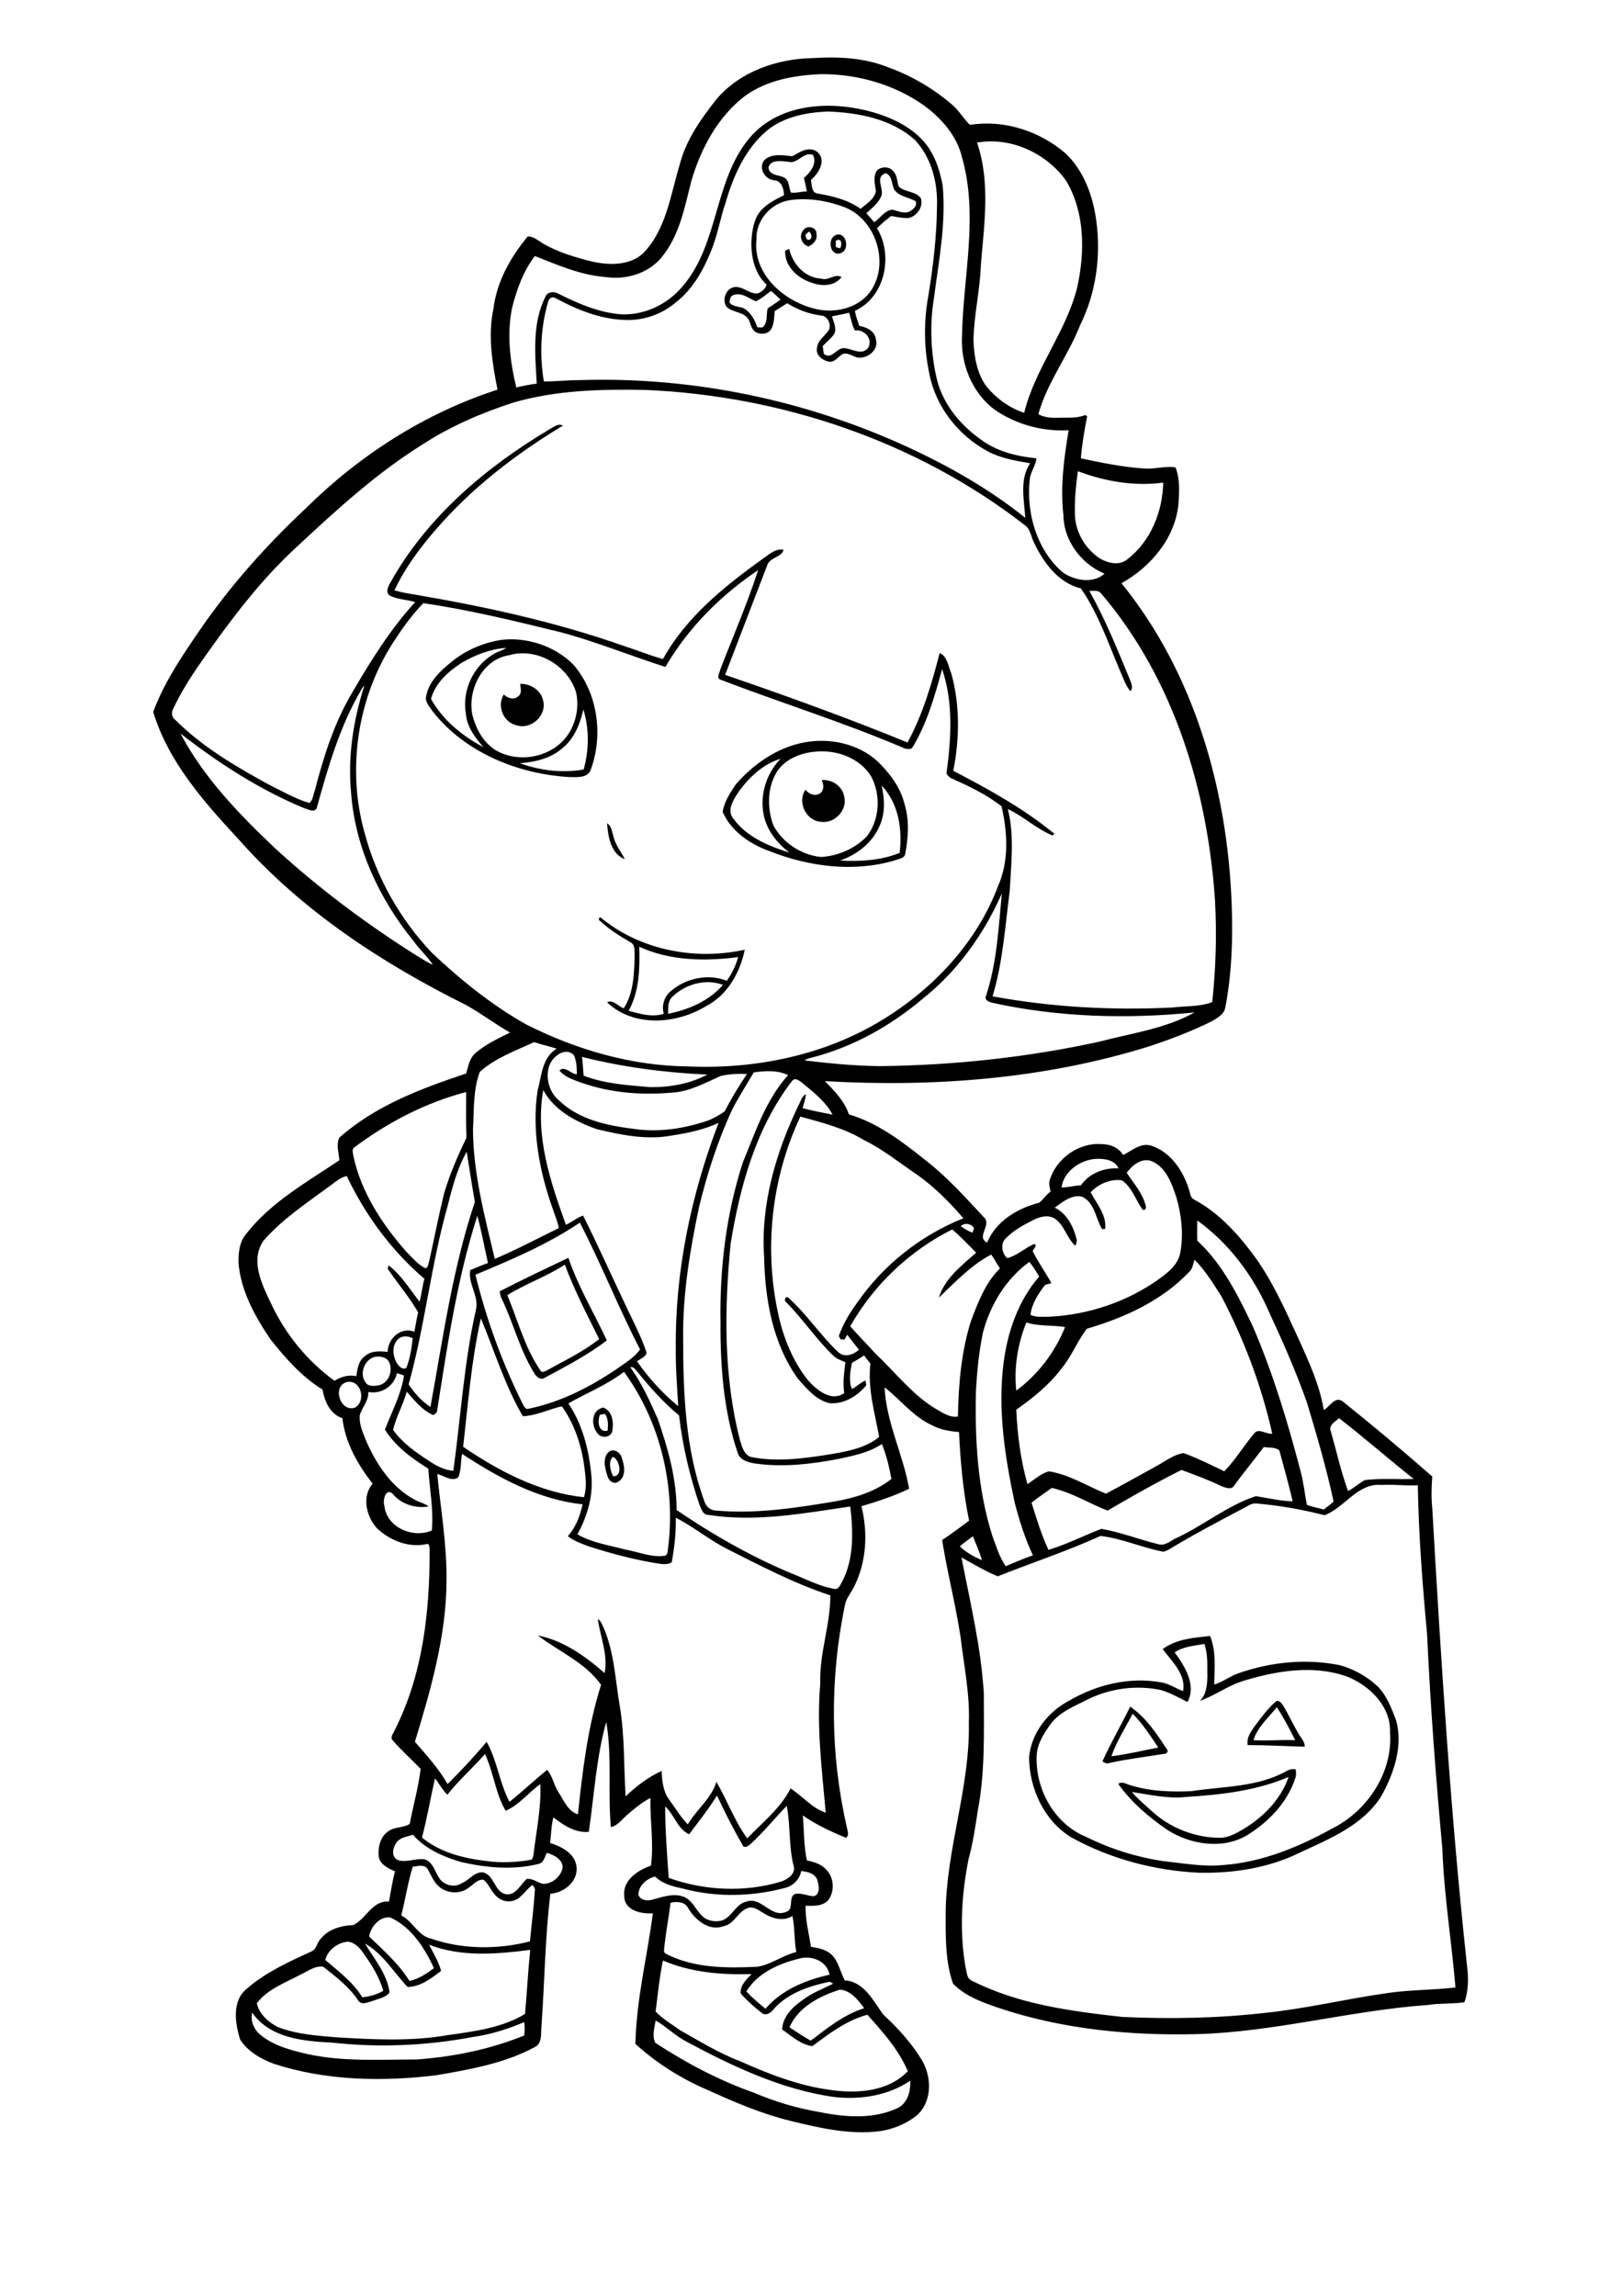 <?xml version="1.0" encoding="utf-8"?>
<!-- Generator: Adobe Illustrator 21.0.2, SVG Export Plug-In . SVG Version: 6.00 Build 0)  -->
<svg version="1.2" baseProfile="tiny" id="Layer_1" xmlns="http://www.w3.org/2000/svg" xmlns:xlink="http://www.w3.org/1999/xlink"
	 x="0px" y="0px" viewBox="0 0 595 842" overflow="scroll" xml:space="preserve">
<g>
	<path d="M435.4,659c-6.8,0.8-13.5-0.8-20.2-1.8c2.2,2.6,4.9,4.8,7.4,7.1c6.8,6.2,15.9,9.7,25,9.7c3,0,5.7-1.6,8.2-3
		c7.5-4.4,14-11,16.9-19.3C461,656.7,448.1,658.2,435.4,659 M472,649.5c1-0.6,2.1-0.8,3.3-0.6c0.1,1,0.3,2.1-0.1,3.1
		c-2.9,9-9.8,16.2-17.8,21.1c-9,5.3-20.7,3.4-29.2-2c-6.8-4.7-13.3-10.2-18-16.9c1.7-1.1,3.4,0.4,5.1,0.7c7,2.1,14.4,2.3,21.7,2
		C448.7,655.1,461.3,655.5,472,649.5 M407.7,644.1c5.8-0.7,11.5-2.1,17.2-3.2c-2.9-4.3-5.7-8.7-9.4-12.4
		C412.8,633.7,409.6,638.6,407.7,644.1 M414.6,625.9c5.8,4,9.7,9.9,13.5,15.7c0.6,0.7-0.1,1.6-0.9,1.6c-6.8,1.1-13.7,1.9-20.4,3.4
		c-0.9,0.4-1.6-0.2-2.4-0.6C407.5,639.1,411.3,632.6,414.6,625.9 M459.8,638.2c5.1,0.3,10.2-0.2,15.3,0c-2-4.1-4.2-8.2-6.7-12.1
		C465.3,629.9,461.3,633.4,459.8,638.2 M467.8,624.2c1-1.1,2.3,0.3,2.9,1.3c2.1,3.5,3.8,7.3,6,10.9c0.8,1.3,2,2.5,1.9,4.2
		c-7-0.2-13.9-0.6-20.9-0.6c-0.5-2.5,1-4.7,2.4-6.7C462.4,630.2,464.8,626.9,467.8,624.2 M430.9,606c3.7,5,8.1,12.1,4.7,18.2
		c-3.2-1.6-6.3-3.4-9.8-4.4c-9-1.9-18.6-0.6-26.9,3.5c-4.8,2.5-10.2,4.5-13.5,9c-2.4,3.3-4.8,7-5.1,11.2c-0.7,12.3,6.3,25.3,18,30.1
		c8.8,4.4,18.3,7.4,28,8.9c7.4,0.8,14.9,2.2,22.3,1.5c14.2-1,27.6-6.5,39.9-13.3c13-6.4,22.5-20.6,21.4-35.3
		c0.4-9.5-7.4-17.2-15.7-20.5c-12.2-4.4-25.6-2.2-37.6,1.4c-5.9,1.7-10.8,5.5-16.5,7.5c2.4-2.2,2.7-5.6,2.8-8.7
		c-0.1-4.1,0.3-8.3-1.1-12.2C438.1,603.6,434.1,603.8,430.9,606 M426.5,604.8c5-3.7,11.4-4.2,17.4-4.8c2.3,5.6,1.6,11.8,1.5,17.8
		c3.1-0.9,5.7-3,8.8-4.1c11.9-4.2,24.9-5.5,37.3-3c5.1,1.4,9.9,4.1,13.8,7.7c3.4,3.4,5.1,8,6.8,12.4c2.7,9.6-0.8,19.7-5.5,28.1
		c-6.7,10.5-18.7,15.4-29.5,20.4c-11.6,5.8-24.7,7.8-37.5,7.5c-16.3-0.8-32.4-5.1-46.7-13c-9.9-6.1-15.3-17.8-15.4-29.3
		c0.8-9,7-16.8,14.9-20.9c10-5.8,22-8.7,33.5-6.6c2.9,0.4,5.3,2.2,8.1,3.2C435.1,614.1,429.9,609.3,426.5,604.8 M224.9,541.4
		c3.8,0.2,2.3-6.4-0.1-7.1C223,536.1,223.9,539.3,224.9,541.4 M223.4,532.4c1.8-1.3,4.3,0.3,4.7,2.3c1,2.8,1.7,6.9-1.3,8.7
		c-1.7,1.2-3.6-0.4-4-2.2C221.9,538.5,220.9,534.6,223.4,532.4 M220.1,518.8c-1,2.3-0.7,6.7,2.8,5.9c0.2-2.1,0.3-4.4-1-6.2
		C221.4,518.7,220.5,518.8,220.1,518.8 M219.9,526.4c-3.2-2.7-3.4-9.2,1.4-10.2c3.4,1.3,3.9,5.5,3.3,8.6
		C224.2,527,221.5,527.4,219.9,526.4 M186.1,475c3.9,9.3,6.4,19.3,12.2,27.7c0.4,0.8,1.4,0.3,2.1,0c6.6-3.7,13.5-6.9,19.4-11.6
		c-4.5-9-9.1-17.9-12.6-27.3C200.5,468.2,192.8,470.8,186.1,475 M183.3,473.6c8.3-4.3,16.8-8.3,25.2-12.3
		c3.6,10.6,9.4,20.2,14.1,30.3c-7.1,5.4-15,9.5-22.8,13.7c-1.4,1-3-0.3-3.7-1.5c-5.5-8.7-7.8-18.9-12.3-28
		C183.5,475,183.4,474.3,183.3,473.6 M246.7,365.5c-1.8,1.6-1.6,4.2-1.6,6.3c7.5-1.5,15-4.7,20.1-10.6
		C258.9,358.8,251.5,360.9,246.7,365.5 M234.5,347.2c0.2,7.9,0.1,16.3-3.9,23.5c4.1,1.1,8.6,2.5,12.9,1.1c-0.9-3,0.2-6.5,2.7-8.4
		c5.5-4.7,13.6-6.4,20.4-3.7c1.9-2.6,3.3-5.6,4.2-8.7C258.7,352.6,245.7,352.4,234.5,347.2 M220.2,337.8c-0.9-0.3-0.5-1.9,0.4-1.1
		c14.4,11.8,34.5,15.6,52.6,11.6c-1.7,8.4-6.4,16.7-14.2,20.7c-10.8,6.6-26.5,7.9-36.3-1.4c2.1-1.2,4.1,1.5,6.1,2.2
		c3.6-5.5,3.8-12.4,4-18.7c-0.2-1.9,0.5-4.5-1.5-5.5C227.4,343.3,223.5,340.9,220.2,337.8 M222.7,301.9c1.7,1.1,1.8,3.3,2.4,5.1
		c0.7,3,2.8,5.4,4.1,8.1C224.1,313.2,223,306.7,222.7,301.9 M301.4,286.1c3.8-0.4,7.7,2.3,8.3,6.1c1.2,4.9-3.5,9.9-8.5,9.2
		c-5.5-0.3-8.9-7.3-5.7-11.8c1.2,1.7,3.4,2.5,5.3,1.4C302.4,289.8,302.2,287.6,301.4,286.1 M323.4,288.1c1.1,4.8,1.4,10.1-0.7,14.7
		c-2.6,6.2-8.3,10.7-14.6,12.8c7.4,0.4,15,0,21.9-2.8C331.1,304.2,329.6,294.5,323.4,288.1 M271,290.3c-1.8,2.8-4.6,6.8-2,9.9
		c4.8,6.7,12.9,10.1,20.6,12.5c-4.6-3.5-8.4-8.3-9.5-14.1c-1.4-7.3,1.1-15,6.2-20.3C279.9,280.2,274.9,285,271,290.3 M298.8,275.7
		c-5.3,0.5-11,2.8-13.9,7.5c-3.5,5.8-3.5,13.3-1.2,19.5c3.4,6.4,10.3,10.9,17.5,11.6c6.2-0.4,12.4-3,16.8-7.6
		c4.7-6.1,5.2-15.1,1.6-21.9C315.4,277.9,306.7,274.8,298.8,275.7 M294.9,272.3c9.4-1.8,20,0.4,27.1,7c4.3,4.2,8.2,9.3,9.7,15.2
		c2,6.2,1.5,12.8,0.3,19c-0.6,1.4-2.4,1.5-3.6,2c-15.1,4.5-31.5,2.4-46-3.3c-7.2-2.6-14.1-7.2-17.3-14.4c0.5-3.7,2.7-6.9,4.7-10
		C276.2,280.4,284.9,274.2,294.9,272.3 M190.8,250.8c3.9-0.1,7.8,2.4,8.5,6.4c1.2,5.4-4.6,10.5-9.8,8.8c-4.9-1.1-7.3-7.1-4.7-11.3
		c1.3,1.2,3.5,2.2,5.1,0.8C191.6,254.5,191,252.5,190.8,250.8 M214,260.2c-1.2,5.3-3.4,10.8-7.8,14.3c-4.3,3.7-10,5-15.5,5.4
		c7.4,2.7,15.6,3.7,23.4,2.3C216.1,275.1,216.2,267.3,214,260.2 M186.7,240.3c-9.8,1.6-15.3,12.8-13.4,22c1.3,5,3.9,9.8,8.3,12.7
		c8.6,5.2,21,2.8,26.7-5.5c3.1-4.5,4.2-10.4,3-15.7C208.1,243.8,196.8,237.4,186.7,240.3 M169.3,243.1c-4.9,3.2-9.6,7.4-11.2,13.2
		c4.3,7.8,11.5,13.6,19.2,17.7c-3-3.5-6.1-7.5-6.4-12.3c-1.5-8.5,2.8-17.6,10.3-21.9c1.4-0.9,3.2-1.2,4.5-2.2
		C179.9,238,174.3,240.2,169.3,243.1 M183.7,234.7c9.5-1.2,19.8,2.2,26.6,9c9,10.4,11.1,25.9,6.4,38.6c-1.1,3.1-5,2.7-7.7,2.7
		c-18.9-1.1-38.3-8.9-50.2-24c-1-1.5-2.4-3-2.6-4.8c0.6-5.6,4.9-9.8,9.1-13.2C170.4,238.7,176.9,235.8,183.7,234.7 M288,92.5
		c-0.2-0.9,1-0.9,1.5-1.2c1.3,5.6,5.8,10.6,11.8,10.9c2.6,0.9,4.9-2,7.4-0.6c-2.4,3.3-7,3.5-10.6,2.2C293,102.3,288.1,98.1,288,92.5
		 M306.6,88.3c0,0.8,0,1.5,0,2.3c0.5,0.2,1.1,0.3,1.6,0.5C309,89.6,308.7,87,306.6,88.3 M306.6,86.2c3.9-1.5,5.4,5.7,1.6,6.7
		C304.4,94,303.4,87.4,306.6,86.2 M295.5,86c0,0.9,0.3,2.3,1.5,1.9c1.2-0.7,0.6-2.3-0.2-3C296.5,85.1,295.9,85.7,295.5,86
		 M294.7,84.4c1.3-2,5.1-1.1,4.8,1.5c0.4,2.1-1.2,3.7-2.9,4.5C294,89.7,292.9,86.4,294.7,84.4 M305.2,116c0.5,2,1.8,4.2,0.9,6.3
		c-1.1,1.8-2.9,3.1-4.3,4.6c0.1,1,0.3,2,0.4,2.9c3,2.4,4.7-2.6,7.8-2.1c2.7,0.3,6.4,2.8,8.5-0.2c1.8-3.3-1.5-6.8-4.9-6.3
		c-1.1-2-1.4-4.3-2.1-6.5C309.3,115.2,307.3,115.6,305.2,116 M277.3,110.5c-2.6-1-5.2-3.4-8.2-2.3c-1.3,0.3-1.3,1.7-1.5,2.8
		c1.3,1.6,3.6,1.3,5.3,2.1c2.5,1.5,4,4.2,4.9,6.9c0.6,0.1,1.3,0.1,1.9,0.1c2.1-1.8,1.3-4.7,1.9-7c1.6-1,3.1-2.1,4.7-3.2
		c-1.1-1.1-2.2-2.2-3.5-3.2C281.1,108,279.4,109.5,277.3,110.5 M289.8,73.4c-6.9,1-12.6,7.3-12.3,14.4c-1.4,12.5,9.7,22.4,20.9,25.3
		c7.4,2.1,16.6,0.1,21.1-6.5c7-10.4,1.6-26.6-10.2-30.8C303.1,73.5,296.3,72.5,289.8,73.4 M323.4,71.6c-1,2.8-3.5,4.7-5.6,6.6
		c1,1.1,1.9,2.2,2.9,3.3c2.2-1.5,3.8-4.3,6.6-4.6c2.1,0.4,4.3,1.7,6.5,0.6c1.2-0.7,2.8-2.1,2.1-3.7c-2.6-1.5-6.1-1.7-7.9-4.3
		c-1-2.1-0.6-5-3.1-6C320.9,64.9,324.1,68.8,323.4,71.6 M289,59.3c-2.4-0.2-6.3-0.9-7.1,2.1c0.2,2.9,3.6,2.7,5.5,3.6
		c2.2,0.9,1.9,3.7,2.7,5.6c1.9,0.3,3.9-0.4,5.9-0.4c-0.3-1.6-0.7-3.3-1.1-4.9c2.3-2.1,5-5.2,3.3-8.5C294.6,55.5,292.6,60.4,289,59.3
		 M290.6,57.3c2.1-1,4.1-2.7,6.7-2.5c2.2,0,4.1,2,4.1,4.2c-0.1,2.8-1.9,5.2-3.9,7c0.3,1.8,0.1,4.7,2.5,5c5.5,0.9,11.1,2.3,15.7,5.6
		c2.1-1.9,5.1-3.5,5.6-6.5c-0.3-2.5-1.2-5.4,0.5-7.7c1.6-1.4,4.5-1.4,5.9,0.4c1.5,1.5,1.3,3.8,2,5.6c2.2,2.2,6.2,1.6,8.1,4.3
		c1,3.2-1.5,6.7-4.7,7.3c-2.1,0-4.1-0.4-6.2-0.8c-1.8,1.4-3.6,2.9-5.2,4.5c6.1,9.9,3,25.3-8.1,30.3c0.3,1.9,1,3.7,1.6,5.5
		c2.7,0.5,5.8,1.9,6.1,5c1,3.3-2.1,6.3-5.2,6.6c-2.5,0.6-4.4-2-6.9-1.3c-1.6,0.9-2.7,2.8-4.7,2.9c-2.5-0.3-5.4-2.3-4.8-5.1
		c0.2-2.9,3.1-4.4,4.4-6.7c0.9-2.1-0.6-5.2-3.1-5.2c-4.3-0.6-8.5-2.1-12.2-4.5c-1.5,0.9-3,1.9-4.6,2.9c-0.3,2.3-0.1,5-1.6,7
		c-1.3,1.6-3.7,1.6-5.4,0.7c-1.7-1.1-1.8-3.2-2.7-4.8c-1.8-2.7-5.6-2.3-7.9-4.4c-1.9-2.5-0.4-6.7,2.7-7.3c3.2-0.5,5.6,2.7,8.7,2.3
		c1.4-0.6,2.8-1.6,3.2-3.2c-4.6-4.3-5.9-10.9-5.5-16.9c0.3-3.4,0.9-7.1,3.1-9.9c2.3-2.8,5.6-4.4,8.8-6c-0.1-2.3-0.8-5.3-3.7-5.5
		c-3.4-0.3-5.8-4.6-3.5-7.4C283.1,56.2,287.1,56.9,290.6,57.3 M240.5,741c-0.4,2.6-1.4,5.8-0.1,8.2c11.3,7.4,23.4,13.8,36.2,18.3
		c7.7,3.3,15.8,5.7,24.1,7.1c9.4,1.9,19.7,2.7,28.6-1.5c3.7-1.8,4.8-6.3,4.6-10c-8.3,5.6-18.7,7.1-28.4,5.9
		c-19-2.8-36.6-11.1-53.4-20.1C247.8,746.7,244.5,743.3,240.5,741 M92.5,738.1c-0.7,3.1,0.7,6.4,3.2,8.3c4.8,3.9,11,5.5,17,6.9
		c13.2,2.9,26.8,2,40.2,2c13.5-1,26.9-3.7,39.4-8.8c0.2-1.6,0.2-3.3,0-4.9c-6.1,2.6-12.5,4.6-19.1,5.5c-17,3.2-34.4,3.9-51.6,2
		C111.3,748.6,99,747.5,92.5,738.1 M308.1,729.7c-7.4,2.3-15.3,6.4-18.5,13.8c2.6,1.7,5.1,3.4,7.8,4.9c6.1-4.6,12.2-9.6,19.6-11.9
		C314.8,733.5,312,729.9,308.1,729.7 M243.2,719c-1.3,6.2-1.9,12.5-2.7,18.7c2.6,2.8,6,4.7,9,6.9c7.2,4,14.2,8.4,21.9,11.3
		c10.5,4.7,21.3,8.9,32.7,10.5c9.8,1.5,21.6,0.9,28.9-6.8c-3.3-7.9-9.2-14.4-14.8-20.7c-7.6,2-14,6.9-20.2,11.5
		c-4.3-0.5-7.7-3.8-11.1-6.1c0.2-4.8,4.1-8.5,7.8-11c3.3-2.5,7.2-3.9,10.9-5.8c-0.3-0.2-1-0.6-1.3-0.7c-7.7,1.6-15.7,4.3-20.9,10.5
		c-0.9,1.2-2.8,2-4,0.9c-2.7-2.1-5.4-4.5-7.7-7.1c-0.3-2.9,2.1-5.2,4-7.1C264.7,724.3,253.4,723.4,243.2,719 M293.2,718.3
		c-7.4,1.8-15.2,5.2-19.4,12c2.1,2.4,4.6,4.4,7,6.4c6-7,14.7-10.5,23.5-12.5C303.4,719.2,297.7,717,293.2,718.3 M133.9,712.8
		c3.4,5.7,8.1,11.1,9,17.9c-1.3,1.9-4.1,2.3-6.1,3.1c-1.7,0.4-4.1,1.8-5.4-0.1c-3.3-5.1-8.2-8.7-12.8-12.4c-3.1-0.5-5.7,1.7-8.4,2.9
		c-5.6,3-12.1,5.3-16,10.5c0.9,4,4.2,6.9,7.7,8.7c7,2.7,14.5,3.2,21.9,3.8c13.4,0.8,27,1.5,40.3-0.8c9.7-1.4,19.9-2.6,28.5-7.8
		c0.7-7.8,1.1-15.7,1.9-23.5c-12.3,1.6-25.3,2.7-37.1-1.9c1.6,3.2,3.5,6.2,4.4,9.6c-3.6,2.8-7.7,5.9-12.3,5.9
		C144.4,723.3,140.5,716.5,133.9,712.8 M119.3,718.8c4.9,4.2,10.2,8.1,13.6,13.7c2.7-0.3,5.4-1,7.7-2.4c-1.4-4.9-4.1-9.3-7.1-13.5
		c-1.4-2.1-3.2-4.2-5.9-4.5C124,712.4,120.3,715,119.3,718.8 M135.4,710.2c5.3,5.1,10.9,10,14.8,16.3c3.4-0.7,6.3-2.7,9-4.7
		c-3.5-7.5-8.3-15.1-16.1-18.6C139.2,702.8,136,706.6,135.4,710.2 M246,697.8c-0.7,5.4-1.7,10.7-2.3,16.1c0,0.9-0.5,2.3,0.7,2.7
		c10.3,5.3,22.2,5.2,33.4,4.7c5.1-0.8,9.3-4.2,14.3-5.4c-0.8-4.4-0.5-8.9-1.4-13.2c-3.5,2.1-7.6,0.9-10.8-1.2
		c-1.5-0.8-3.1-2.2-5-1.9c-4.1,0.9-5.3,6-9.4,6.8c-5.4,2-10.4-2.2-13-6.5C251.3,697.4,248.4,697.3,246,697.8 M293.9,686.2
		c-0.5,3-3,5.5-6,6.2c-12.1,3.2-25,3.5-37.1,0.3c-3.7-0.8-7.7-1.7-10.5-4.5c-3.1,0.8-6.1,3.3-6.1,6.7c0.6,1.9,3,2.3,4.7,1.9
		c3.9-1,8.1-2.7,12.1-1.1c3.6,1.6,4.6,6,7.9,8c1.8,0.9,4,1.2,6,0.6c3.7-1.3,4.9-6,8.9-6.9c5.5-2,8.9,6.1,14.5,3.8
		c3.1-0.9,0.8-5,3.1-6.5c2.4-0.8,4.9,0.8,7.3,0.7c2.4-1,1.6-4,1.1-6C298.9,687,296.1,686.4,293.9,686.2 M151.4,684.6
		c-1.8,5.9-2.7,11.9-4.2,17.9c4.3,2.1,6.1,7.5,11,8.5c11.6,4,24.4,4,36.2,1c0.6-6.2,1.4-12.4,1.8-18.6c0.2-0.9-0.4-1.5-0.9-2.1
		c-1.9,1.4-3.2,3.4-5,4.8c-2.1,1.6-5.3,1.6-7.4,0c-2.5-1.7-3.3-4.9-5.5-6.7c-2.3-0.3-3.8,1.9-5.6,3c-3.3,2.5-8.3,2-11.2-0.9
		c-1.8-1.8-2.6-4.2-3.9-6.3C155.2,683.6,153,684.5,151.4,684.6 M145.4,675.8c-1.3,1.8-2,5.1,0.4,6.3c3.2,1.2,6.6-0.7,9.9-0.2
		c3,0.8,3.7,4.2,5.2,6.5c1.6,3,5.8,4.1,8.6,2.2c2.7-1.1,4.6-4.3,7.8-3.9c4.1,1.1,4,7.1,8.3,8c3.6,0.5,5.3-3.5,7.6-5.6
		c2.2-0.3,3.9,1.3,6,1.8c3.4,0,6.5-2.6,7.2-5.9c0-3.2-3.2-4.7-5.8-5.5c-0.8,1.5-1.1,3.7-3.1,4.1c-9.3,2.3-19.1,1.4-28.3-0.7
		c-6.5-1.9-13.2-4.8-17.7-10C149.3,673.6,146.8,673.8,145.4,675.8 M252.8,672.7c-4.4-2-5.4-7.2-8.8-10.2c0,8.7,0.7,17.5,1.3,26.2
		c13.1,4.7,27.8,5.4,41.1,1.4c2.5-0.8,5.7-2.9,4.7-5.9c-1.8-7.2-1.1-14.7-2.5-21.9c-4.6,4.7-8.6,9.8-13.5,14.2
		c-0.9,0.7-2.3,1.5-2.8,0c-3.4-5.9-6.4-11.9-9.3-18C260,663.4,256.3,668,252.8,672.7 M164.1,658.2c-1.8-1.8-3-4-4.5-6
		c-1.7,7.2-2.9,14.5-4.8,21.7c6.6,5.5,15.2,7.6,23.5,8.6c5.4,0.8,10.9,0.5,16.3-0.4c0.9-0.1,0.9-1.2,1.1-1.9
		c1-8.6,2.9-17.2,2.5-25.9c-4.3,3.1-7.7,7.6-12.7,9.8c-3.8-6.4-4.4-14.1-7.6-20.8C173.4,648.4,168.3,652.9,164.1,658.2 M352.1,567.1
		c2.3,2.3,5.2,3.8,8.1,5.1c-0.8-3-2.2-5.9-3.3-8.8C355.3,564.6,353.6,565.8,352.1,567.1 M485.9,555.7c-8.2-2.1-16.6-3.6-25-4.3
		c-1.6-0.2-3,0.8-4.3,1.5c-9.3,4.9-18.6,9.8-27.7,15.3c-0.8,0.4-1.7,1-2.6,0.8c-7.6-1.5-14.8-4.8-22.6-5.7
		c-12.3,5.6-25.1,9.8-37.7,14.8c-4.6-1.9-8.9-4.5-13.3-6.9c3.2,16.5,7.2,33,8.2,49.9c0,14.3,0.5,28.7-2.2,42.8
		c-0.9,6-1.8,12.1-3.4,17.9c-2.6,13-3.4,26.6-1.1,39.7c0.5,1.7,0.3,4.1,2.3,4.9c17.1,8.7,36.4,11.2,55.2,13.3
		c17.5,0.8,35,0.5,52.4-1.5c14.7-1.5,29.2-5,43.8-7.1c8.6-1.4,17.4-1.2,26-2.2c-1.4-17-4.2-33.8-4.8-50.9
		c-2.4-26.2-4.4-52.4-5.6-78.7c-1.7-18.2-3.1-36.4-3.4-54.6c-4.4,0.3-8.8-0.4-13.2-0.1C498.1,543.7,493.3,552.9,485.9,555.7
		 M169.5,533.2c-0.6,2.9-0.2,5.9-1.4,8.6c-2.4,1.8-5.2-0.7-7.7-1.2c1.3,13.2,3.6,26.3,3.4,39.6c-0.2,20.1-5.8,39.6-11.6,58.6
		c4.3,4.9,8.7,9.8,12,15.5c5-5,9.8-10.1,14.3-15.5c3.9,6.8,4.7,15.1,8.4,22c4.7-3.7,9.1-7.9,13.8-11.7c2.1,2.4,2.5,5.8,4.3,8.4
		c1.9,2.9,3.3,6.7,7,7.9c1.7-16,3.6-32.1,8.5-47.5c-5.8-8.2-15.5-12.2-23.2-18.1c9.3,1.8,17.4,7.6,24.5,13.8
		c1.3-6.7-1.6-13.3-2.5-19.8c1.2,0.6,1.5,2,2.1,3.1c4,9.2,4.3,19.4,6,29.1c1.8,10.9,1.4,21.9,2.1,32.8c3.9-3.7,8.3-7.1,13.2-9.3
		c0.2,3.6,0.5,7.4,2.7,10.4c2.3,3.1,4.2,6.4,6.9,9.2c3.2-5.5,8.6-9.4,10.5-15.6c4,6.8,6.6,14.3,11.3,20.7c5.6-5.8,12.2-11,15.9-18.3
		c4.4,2.8,7.8,7.2,12.9,8.9c-1.4-15.8-3.4-31.6-2-47.4c-0.4-10.9,3.7-21.4,3.7-32.3c-13.4-4.4-25.9-11-38.4-17.3
		c-6.3-3.3-11.9-7.9-18.3-11.2c0.1,5.5-0.5,11-1.5,16.4c-2.1,1.2-4.7,0.4-6.9,0.1c-8-1.4-15.8-3.5-23.6-6c-2.6-1-5.3-1.9-7.6-3.7
		c2.9-3.3,4.5-7.4,5.4-11.7C197.6,550,182.9,542,169.5,533.2 M463.6,530.7c-3.6,4.8-7.4,9.3-10.9,14.2c-1,1.6-3.1,0.7-4.5,0.2
		c-4.8-2.3-9.8-4.2-14.8-6c-9.2,4.6-18.2,9.7-27.1,14.9c-6.3-2.4-12-6-18.5-7.8c-0.8-0.2-1.9-0.8-2.6-0.1c-2.2,1.7-4.6,3.2-6.8,5
		c1.8,5.8,3.6,11.7,6.2,17.3c6.7-2,12.9-5.2,19.4-7.7c7.1,1.2,13.8,3.9,20.8,5.6c2.7,0.9,4.8-1.5,7.1-2.4
		c9.8-4.6,18.4-11.8,28.8-15.2c4.5,0.7,8.9,1.8,13.5,1.9c-1.5-6.3-3.2-12.5-4.9-18.7C467.5,530.6,465.4,531,463.6,530.7 M488.2,525
		c2.1,7.3,3.7,14.7,6.3,21.8c2.2-1.1,4-2.8,6.2-4c5.9-0.7,11.9-0.2,17.9-0.4c-9.2-7.3-18.1-15.1-27.4-22.3
		C489.8,521.4,487.2,522.7,488.2,525 M127.5,506.8c-5.9,1.2-2.8,11.4,2.8,9.4C134.3,513.8,132.6,506.2,127.5,506.8 M145.6,503.6
		c-1,4.8-5.7,7.8-10.5,6.9c0.2,3.2-2.2,5.5-3.1,8.4c-0.4,3.6,1.3,6.9,2.6,10.2c3.8,8.4,9.3,16.6,17.7,21c1.6,0.9,3.5,1.2,4.9,2.4
		c-4.9,0.8-10.1-0.9-13.2-4.7c-2.5-2.3-3.7,2.5-3,4.4c0.8,8,10.5,12.1,17.4,9.1c0.7-7.6-0.8-15.2-1.3-22.7
		c-6-3.7-12.1-8.2-15.9-14.3c2.5-6.5,5.9-12.8,7-19.8C147.4,504.1,146.5,503.9,145.6,503.6 M208.5,514.7c5.4,8,7.7,17.7,8.5,27.2
		c0.5,7.3-1.7,14.5-5.2,20.8c5.3,3.1,11.7,4,17.6,5.6c4.7,0.8,9.3,2.9,14.2,2.3c1.2,0,1.3-1.4,1.4-2.3c3-22.7-2.6-46.7-16.1-65.2
		C222.7,507.9,215.3,510.8,208.5,514.7 M231.2,501.4c4.2,5.9,7.2,12.4,10.1,19c3.7,10.7,6.9,21.9,6.9,33.4
		c14,9.5,28.8,17.9,44.5,24.2c4.3,1.8,8.6,3.9,13.3,4.7c1.7,0.4,2.2-1.5,2.9-2.6c4.4-8.4,4.1-18.4,3-27.6
		c-17.1,2.5-34.6,5.8-51.9,3.1c-2.1,0.1-2.7-2.1-3.4-3.7c-3.6-10.6-6.2-21.6-7.5-32.8c-5.7-4.7-10.6-10.2-15.2-15.9
		C233.1,502.4,232.5,501.1,231.2,501.4 M137.6,497.6c-3.9,0.9-5.9,6.2-3.5,9.4c1.1,1.7,3.4,1.3,5.1,1c3.6-1,5.2-5.8,3.3-8.9
		C141.4,497.7,139.4,497.3,137.6,497.6 M146.2,491c-2.7,2.3-2.2,6.7-0.3,9.4c0.7,1,2.1,2.1,3.2,1.2c1.3-3.4,1.9-7.1,2.3-10.8
		C149.8,490,147.7,489.7,146.2,491 M372.8,510c8-5.9,14.2-14.1,17.9-23.3c-4.7-0.8-9.6-0.2-14.2-1.7
		C373.3,492.9,371.9,501.6,372.8,510 M176.4,483.5c-3.5,15.5-4.7,31.4-6.5,47.1c13.2,9,28.1,16.8,44.3,18.5
		c1.2-3.7,0.6-7.7,0.1-11.5c-1-7.5-3.5-15-7.8-21.3c-0.3-0.8-1.2-0.3-1.8-0.2c-4.3,1.2-8.4,3.1-12.9,3.3
		C185.2,508.1,181.4,495.5,176.4,483.5 M360.6,488.6c-1.5,7.1-2.2,14.4-2.6,21.6c-0.4,17.8,0.6,35.9,6,53c1.4,3.8,2.6,7.8,4.9,11.2
		c3.3-1.4,6.6-2.8,10-4c-2.9-6.2-5-12.8-6.7-19.4c-3.6-16.9-6.3-34.3-4-51.6c1.5-11.2,5.4-22.5,13-31.2c-1.1-1.9-2.2-3.7-3.6-5.4
		C369,469,363.3,478.5,360.6,488.6 M436.1,466.6c-10,10.5-23.7,16.7-37.4,20.7c-3.5,4.5-5.6,10.2-9.4,14.7c-4.5,6-10.4,10.7-16.5,15
		c0.4,9.2,1.6,18.4,4.1,27.3c2.6-1.7,4.9-3.9,7.9-4.7c7.5,1.2,14,5.4,20.9,8.2c6.4-3.4,12.7-6.9,19-10.4c3.1-1.7,6-4,9.5-4.5
		c5.1,1.9,10,4.3,14.9,6.7c4.1-4.2,7.1-9.3,10.9-13.8c1.6-2.3,4.5,0.3,6.7,0c-3.9-17.5-10.3-34.4-18.6-50.3c-3-4.7-5.9-9.5-9.9-13.5
		C437.6,463.6,437.5,465.5,436.1,466.6 M311.9,486.4c3,3.5,6.3,6.7,9.3,10.1c7.3,6.8,13.4,15,22.1,20.2c2.5,1.4,5.1,3.3,8.1,2.8
		c0.2-11.7,1.2-23.5,4.7-34.8c2.6-6.9,5.3-14.2,10.7-19.5c-1.1-1.7-2-3.5-3.2-5.1c-7.4,3.9-13.2,10.1-19.2,15.8
		c2.2-7.1,8.4-11.8,13.7-16.5c-2.9-2.9-5.7-5.9-8.8-8.5C333.7,458.7,320.5,471.2,311.9,486.4 M352.4,449.7c1.3,0.9,2.8,1.8,4.3,2.4
		c0.2-0.4,0.5-1.3,0.6-1.7C356.2,448.7,353.9,448.3,352.4,449.7 M174.4,467.5c4,16.2,9.7,32,17.1,46.9c0.6,1,1.1,2.8,2.6,2.2
		c11.6-2.4,22.3-7.9,32.1-14.5c3-2.2,6.4-4.1,8.6-7.2c-7.9-15.2-14.2-31.3-22.1-46.5C200.8,456.4,187.6,462,174.4,467.5 M439.2,455
		c9.3,8.6,15,20.2,20.4,31.5c7.4,17.2,12.8,35.1,17.5,53.1c1.1,4,1.5,8.2,2.3,12.3c2,0.8,4.2,1.1,6.2,1.7c1.2-0.9,2.5-1.9,3.6-2.9
		c-2.6-12.2-6.1-24.1-9.7-36.1c-4-11.4-8.9-22.5-14-33.5c-5.7-13.1-14.6-25.1-26.3-33.5C439.2,450.1,439.1,452.6,439.2,455
		 M175.1,445.9c-7.5,23.3-11,47.7-14.8,71.8c-0.2,0.6-0.9,0.9-1.3,1.3c-4.1-1.7-6.9-5.4-9.8-8.6c-1.3,4.8-3.9,9.2-5,14
		c3.4,4.8,8.3,8.2,13.2,11.4c2.7,1.8,5.7,3.4,8.9,3.6c2.7-19.6,3.9-39.4,8.2-58.7c1.5-5.1-2.9-9.7-2-14.9c2.2-0.9,4.3-1.8,6.5-2.6
		C177.7,457.5,176.7,451.7,175.1,445.9 M121.2,434.8c-8.5,6.3-17.6,12.2-24.6,20.3c-4.9,7.2-0.5,16,2.8,22.9
		c5.2,11.2,13.3,21.1,23.3,28.4c2.4-1.5,5.2-2.3,8-1.7c0.4-2.6,0.8-5.6,3.1-7.3c2.3-2.1,5.5-1.9,8.4-1.6c0.1-4.9,4.8-9.3,9.8-7.4
		c0.5-2.4,0.8-4.8,1.4-7.1c-3.1-5.4-7.2-10.2-10.7-15.3c-0.6-0.6-0.5-1.3-0.1-1.9c4.7,3.6,7.7,8.7,11.3,13.3c0.8-2.8,1-5.7,1.8-8.4
		c-12.1-10.3-21.7-23.4-28.5-37.7C124.9,431.8,123.1,433.4,121.2,434.8 M413.3,430.1c2.5,3.8,5.7,7.3,6.9,11.8
		c0.4,0.8,0.1,2.3-1.1,1.7c-2.5-3.5-3.8-8.1-7.5-10.7c-4.1-0.7-8.9,1.4-11.5,4.4c2.2,4.2,5.9,8.3,5.3,13.4c-0.3,0-0.9,0-1.1,0.1
		c-2.4-3.9-2.7-9.7-7.3-11.9c-3.7-1-7.2,1.9-10.1,4c4.4,2.1,6.8,6.8,8,11.4c0.3,0.9-0.2,1.8-0.4,2.6c-3.2-2.8-4-7.6-7.6-10
		c-2.6-1.6-5.7-0.6-8.2,0.7c-3.5,1.8-7,3.7-9.8,6.6c-2,1.9-1.4,5.6,0.6,7.2c3.6-0.9,6.3-3.6,9.7-5.1c1.7,0-0.1,1.8-0.4,2.5
		c2,4.1,4.7,7.8,6.9,11.8c-0.8,0.2-1.5,0.4-2.3,0.6c-2.5,3.2-4.9,6.9-5.4,11c2.1,1,4.6,0.7,6.9,0.7c14.3-0.7,28.4-5.4,40.1-13.7
		c3.5-2.5,7.3-5.5,8-10c1.2-6.7,0.4-13.7-1.5-20.2c-1.7-5-3.7-10.8-8.9-13.1C418.9,424.4,415.4,427.3,413.3,430.1 M389.4,435.5
		c2.4,0,4.7-0.7,7.1-0.8c3.1-4.4,8.5-6.5,13.8-6.2c-1.3-3.1-5.1-3.6-8-3.5C396.5,425.2,390.2,429.5,389.4,435.5 M164.2,442.3
		c-6.1,21.5-8.3,43.9-14.3,65.4c2.1,3.2,4.8,6.2,8,8.3c4.6-25.2,8.1-50.8,16.3-75.2c-1.1-6.1-2-12.3-3-18.4
		C167.7,428.6,165.9,435.5,164.2,442.3 M293.6,409.5c-10.7,22.7-13.5,48.9-7.9,73.4c1.9,8.3,5.3,16.5,10.6,23.2
		c3.2,3.6,8.6,8.2,13.4,4.8c-0.6-3.8,0-7.6,0.4-11.3c-1.5-0.7-3.2-1.2-4.4-2.4c-6.3-6-11.1-13.4-17.2-19.5c-0.9-0.5-0.7-2.1,0.4-2
		c6.9,6,11.9,13.9,18.6,20.2c2.3,2.1,5.5,1,7.6-0.9c-1.4-1.8-2.9-3.6-4.3-5.5c-0.4,0.6-0.7,1.2-1,1.8c-0.3,0-1-0.1-1.4-0.1
		c-0.2-0.3-0.5-0.9-0.7-1.2c1.5-4.3,3.8-8.2,6.5-11.9c9.6-14,23.4-25,39.2-31.3c-5.1-5.9-10.6-11.5-17-16
		c-6.4-4.3-12.5-9.3-19.5-12.7C309.8,413.8,301.6,411.7,293.6,409.5 M130.1,420.7c-1.3,0.8-0.5,2.4-0.4,3.6
		c2.9,13.1,10.5,24.7,19.3,34.7c2.2,2.2,4.2,4.7,7,6.1c1.2-0.1,1.1-1.9,1.5-2.8c1.8-8.2,3.4-16.4,5.4-24.6c2.1-7.1,5-13.8,8.2-20.4
		c-0.2-5.6-0.1-11.2-0.1-16.8C156.1,404.4,142.3,411.6,130.1,420.7 M207.6,449.2c2.2-1,4-2.6,6.3-3.4c5.7,11.4,10.9,23.1,16.4,34.6
		c2.5,5.2,5.1,10.3,6.9,15.7c-0.4,1.7-2.4,2.2-3.5,3.2c4.3,6.1,9.3,11.7,15.1,16.4c-0.4-7-1-14.1-0.9-21.1
		c-0.3-28.3,5.6-56.4,15.7-82.8c-5.3,2.5-11.1,3.7-16.9,4.6c-9.3,1.8-18.7-0.1-27.8-2.3c-7.7-2.7-15.6-6.9-19.6-14.3
		C196.2,416.5,201.9,433.4,207.6,449.2 M290.5,396.5c-13.2,17.2-19.1,38.7-22.5,59.7c-2.3,23.9-2.6,48.4,3.4,71.8
		c0.7,2.3,1.4,5.3,3.9,6.3c9.2,1.9,18.6,0.7,27.7-0.7c6.7-1.1,14.1-2.2,19.5-6.6c-1.6-8.9-4.3-17.8-3.2-26.9c-0.8-1-1.6-2-2.3-3
		c-1.5,0.9-2.9,1.9-4.5,2.7c-0.6,3.1-1.2,6.8,0,9.6c1.8-0.8,3.1-2.4,5-3.1c0.1,0.6,0.2,1.1,0.3,1.7c-3.2,4-8.3,7.1-13.6,6.6
		c-4.9-1.2-8.4-5.4-11.6-9.1c-9.2-12.9-12-29.1-12.3-44.6c-1.3-19.2,4.3-38.1,12.5-55.3c0.9-1.5,1.2-3.5,2.8-4.3
		c-0.1,1.8-0.7,3.4-1.2,5.1c3.6,1,7.3,1.6,11,2.4c-2.3-4.5-6.5-7.8-10.3-11C294,397.1,291.9,394.6,290.5,396.5 M276.5,393.3
		c-2.6,4.5-5.4,8.8-7.8,13.4c-5.4,11.6-9.3,23.7-12.3,36.1c-3.3,15.8-6,31.9-5.8,48.1c0,20.1,0.8,40.7,7.8,59.7
		c0.6,2,2.3,3.4,4.4,3.4c14.6,1.3,29.3-1,43.7-3.4c7.3-1.3,14.7-3.6,20.5-8.2c-0.8-4.3-1.8-8.7-3.5-12.8c-4.8,3.2-10.6,4.3-16.1,5.5
		c-10.1,1.9-20.4,3.1-30.6,1.6c-2.4-0.4-5.4-1.2-6.2-3.9c-5.2-15.4-6.4-31.9-6.3-48.1c-0.3-19.7,2.1-39.6,8.2-58.4
		c4.6-11.1,8.4-22.9,16.6-32C285.2,392.4,280.6,392.7,276.5,393.3 M213.5,387.6c0.3,2.3,0.4,4.6,0.6,6.9c7.8,3,16.2,3.5,24.4,4.2
		c7.2,0.1,14.5-1.2,21-4.6C244,393.4,228.5,391.4,213.5,387.6 M201.7,390.3c-1.9,4.6-0.3,10.4,3.6,13.5c7.3,6.9,17.5,9,27.1,10.2
		c9.3,1.4,18.7-0.1,27.5-3.1c2.1-0.9,4.1-2,5.9-3.3c2.5-4.7,5.2-9.3,8.2-13.7c-3.2-0.2-6.5,0-9.6,0.7c-5.7,2.5-11.3,5.7-17.7,6.1
		c-12.1,1.1-24.4,0-35.8-4.5c-2.1-0.8-4.2-1.8-5.7-3.6c2-1.9,4.2,1.3,6.4,1.4c0-2.4-0.1-4.9-1.1-7.1
		C207.4,384,203.2,387.1,201.7,390.3 M195.9,382.2c-6.9,3.2-14.2,5.8-19.9,10.9c-2.5,6.8-2.1,14.1-2.5,21.2
		c0.1,16.1,4.3,31.8,8,47.4c8-3.4,15.7-7.5,23.5-11.3c-0.4-2.3-1.4-4.5-2.1-6.7c-5-13.9-7.9-29-5.7-43.7c1.5-5.4,1.6-12.1,7-15.4
		C201.4,383.7,198.6,383.1,195.9,382.2 M338.7,366.1c-11.9,10.1-25.8,17.9-41,21.8c-0.9,0.2-1.8,0.5-2.6,1c9.2,1.1,18.4,2,27.6,2.1
		c27.1-0.3,54.2-3.2,80.7-9c11.7-3.1,24.1-4.7,34.8-10.7c-24.8,2.5-50.1,1.8-74.5-3.6c-0.9-0.3-2.5-0.9-2.1-2.2
		c4.1-12.2,4.7-25.2,5.9-37.8C361,342.4,351.4,356,338.7,366.1 M132.4,253.2c-7.8,13.3-12.1,28.3-16.2,43.1
		c-0.8,1.9-3.2,0.5-4.6,0.1c-16.4-6.8-31.4-16.5-45.4-27.4c8.5,16.1,21.4,29.5,34.5,41.9c16.2,14.9,33.9,28.1,52.5,39.8
		c1.9,1.1,3.6,2.3,5.6,3.1c-2.1-3.1-5-5.7-7.2-8.8c-12.5-15.4-21.3-34.2-22.8-54.1c-1.3-13.4,0.8-26.8,4.9-39.6
		C133.2,251.9,132.7,252.5,132.4,253.2 M244.1,244.6c-12.8-4.1-25.3-9.2-38.3-12.7c-16.7-4.1-33.5-8.2-50.5-10.7
		c-4.2,4.3-7.7,9.2-11,14.3c-13.2,20.4-17.1,46.5-10.6,69.8c4.4,16.5,13,31.8,24.8,44.2c10.5,9.9,21.9,19.1,34.5,26.2
		c18.4,9.3,38.7,15.2,59.3,15.4c24.6,1.1,49.9-4,71.1-16.9c18.8-11.4,34.9-28.4,42.7-49.2c4.1-9.2,3.5-19.8,1.3-29.3
		c-5.6-4.4-12.2-7.5-18.7-10.4c-0.6-0.4-1.1-0.9-1.5-1.6c1.7-12.7,2.6-26-1.6-38.3c-2.7,9.8-5.5,19.8-10.8,28.6
		c-0.5,1-2,0.7-2.9,0.5c-22.1-9.5-45.1-16.6-67.5-25.2c-1.8-0.5-0.4-2.5-0.2-3.7c4.7-12.2,9.9-24.1,13.9-36.5
		C264.4,218.3,252.4,230.3,244.1,244.6 M394.3,187.9c-0.1,6.7,3.5,13.1,9,16.8c3.1,1.9,7.5,2.9,10.4,0.3c8.5-6.6,12.8-17.5,13-28
		c-10.6,1.4-21.3-0.4-31.3-4.2C394.7,177.8,394.2,182.8,394.3,187.9 M187.8,147.8c-11.5,3.8-22.7,8.6-32.8,15.2
		c-17,10.6-31.8,24.2-46.4,37.8c-11.5,10.6-21.2,22.9-30.3,35.6c-5.3,7.4-10.7,14.9-14.6,23.2c-0.9,1.5-0.9,3.4,0.7,4.5
		c10,10,22.4,17.2,34.7,23.9c4.7,2.3,9.3,5,14.4,6.5c1.3-1,1.4-3.1,2-4.6c3.2-12.4,7.1-24.8,13.7-35.9c6.8-11.7,14-23.2,23.1-33.2
		c-3-0.9-6.3-0.9-9.2-2.3c-1.9-1.2-0.7-3.5,0.2-5c13.4-24,35.1-42.3,58.5-56.2c1.4-0.7,3-2.2,4.7-1.2
		c-17.3,10.4-33.5,22.9-46.7,38.2c-5.9,6.8-11.3,14.1-15.1,22.2c2.3,0.7,4.7,1.1,7.1,1.5c25.9,4.4,51.7,10,76.5,18.7
		c5,1.6,9.8,3.6,14.9,5c8.5-15.4,22.5-26.6,36.5-36.7c2.3-1.5,4.6-3.9,7.7-3.4c-0.4,2.6-4.7,2.8-5.8,5.3
		c-5.2,13.5-10.4,27.1-15.6,40.6c22.5,7.7,44.9,15.8,66.9,24.8c5.6-10.2,8.9-21.6,11.8-32.8c2.8,1.1,3.2,5,4.3,7.6
		c3.2,11.6,3,23.9,0.7,35.6c12.9,6.7,25.8,13.8,37.1,23.1c-0.2,0.1-0.5,0.4-0.7,0.6c-5.9-2.4-10.6-7-16.4-9.7
		c2.5,9.9,1.2,20.1,0.7,30.1c-1.7,12.9-2.5,26.1-6.3,38.6c21.7,4,43.9,5.2,65.9,4.1c4.9-0.6,10.1-0.2,14.7-2
		c1.3-12.4,1.7-24.9,1-37.3c-2.7-40.4-15.2-81.5-41.9-112.7c-1.1-1.2-2.8-0.7-4.2-0.8c5.8,10.3,10.2,21.2,14.7,32.1
		c0.5,1.5,1.6,3.2,0.4,4.7c-1.9-2.1-2.6-4.9-3.8-7.4c-4.4-10.3-8-21.1-14.4-30.3c-8.2-2-13.6-9.3-17.1-16.6
		c-1.2-2.2-1.3-5.2-3.6-6.7c-39.6-30.7-89.3-47.4-139.2-49.5C220.2,142.7,203.6,143.1,187.8,147.8 M358.4,52.3
		c5,14.5,2.6,30.1,1.4,45c-0.3,9.1-2.5,18.1-2.7,27.3c0.2,6,1.2,12.4,4.9,17.3c3.6,4.3,8.4,7.8,13.7,9.5c4-16.4,15.5-29.8,19.5-46.2
		c2.8-12.9,2.8-27.3-4.1-38.9C383.9,56.2,370.8,50.1,358.4,52.3 M281.2,48c-7.7,6.6-12.1,16.3-14.9,25.9c-2.1,6.1-3.1,12.6-5.6,18.5
		c-2.9,7.1-6.8,13.9-12.9,18.6c-5.3,4.5-12.4,6.8-19.3,6.3c-8.8-0.4-17.2-3.9-24.8-8c-1.1-0.7-2.4,0.2-2.6,1.3
		c-2.8,9.5-3.2,19.6-1.6,29.3c4.5,0,8.9-0.5,13.4-0.5c41.4-1.3,83,7.4,120.6,24.8c15.1,7,29.6,15.3,42.6,25.7
		c-0.4-6.6-2.2-14.1,1.8-20c-5.3-0.9-10.8-1.8-15.6-4.4c-10.8-5.8-19.1-16.4-21.4-28.5c-2-9.4-2.1-19.3-0.3-28.8
		c1.7-10.6,3-21.3,3.1-32.1c0.4-8.8-1.9-18.2-8.1-24.8c-8.6-7.7-20.7-10-31.9-10.4C295.9,41.2,287.5,42.8,281.2,48 M273.4,35.1
		c-10,7.6-16.3,19.3-19.8,31.3c-2.5,9.8-4.4,20.3-11.1,28.2c-4.9,5.8-13,8.1-20.4,7c-9.1-0.7-17.5-4.4-25.9-7.7
		c-4.3,5.6-6.7,12.4-8.4,19.2c-1.9,9.6-0.7,19.6,1.6,29c2.5-0.6,5-1.1,7.5-1.4c-0.6-10.6-1.8-22.1,3.2-31.9c0.7-1.8,3-2,4.5-1.2
		c7.4,3.7,15.3,7.2,23.7,7.7c8.5,0.2,16.7-3.8,22.1-10.3c13.8-16,11.3-40.2,25.8-55.8c11.3-11.7,29.5-12.2,44.2-8
		c7.8,2.3,15.8,6.3,20.4,13.2c2.7,4.1,4.1,8.9,5,13.6c1.3,13.8-1.4,27.6-3.2,41.3c-1.6,9.9-1.2,20.2,1.1,29.9
		c2.4,9.6,9.3,17.5,17.4,22.9c5.7,3.8,12.4,5.3,19.1,6c-0.3,2.9-2.4,5.2-2.5,8.2c-1.2,12.2,2.7,25.4,12.1,33.6
		c4.3,3,11.1,4.3,15.4,0.5c-8.5-3.5-15-12.1-15.1-21.4c-1.2-10.4,0.2-20.9,1.9-31.2c-9.6,0.5-19.3-2.1-27.2-7.6
		c-8.3-6.2-12.5-16.9-11.9-27.1c0.4-21.7,6.1-43.9,0-65.4c-1.9-8-7.7-14.5-14.2-19.2c-10.9-7.6-24.3-11.4-37.6-11.3
		C291.6,27.6,281.5,29.3,273.4,35.1 M298.3,21.3c9.4-0.6,19-0.1,27.8,3.5c8.5,3.1,16.5,7.8,23.4,13.8c2.4,2.1,4,5,6.3,7.2
		c12.4-2,25.4,2.2,34.9,10.3c7,6.5,10.3,16,11.5,25.2c1.7,12.9-0.2,26.3-6,38c-4.4,11.2-12.1,21-15.3,32.6c2.3,1.3,5,1.4,7.5,1.3
		c3.2-0.1,6.6,0.3,9.7-1c0.2,0.1,0.5,0.4,0.7,0.5c-1,5.1-1.9,10.2-2.3,15.4c7.6,1.6,15.2,3.2,23,3.7c3.9,0.4,7.8-1,11.7-0.4
		c1.7,4.2,1.4,9,1.1,13.4c-1.2,12.6-10.2,23.1-20.9,29.1c26.7,32.9,38.8,75.5,40.4,117.3c0.5,12.8,0.1,25.6-2.3,38.2
		c-0.4,2.6-2.9,3.9-4.9,5.1c-7.4,3.7-15.1,6.6-22.9,9.2c-38.4,12-79.1,15.1-119.1,12.8c3.5,3.6,7.2,7.3,8.8,12.2
		c10.6,3.1,19.6,10,28.1,16.8c7.9,6.1,14.6,13.6,21.4,20.9c3.1,2.7-3,7.3,1.2,9.3c3.3-7.9,11.2-12.6,19.1-14.6
		c1.5-1.2,2.6-3,4.2-4.1c-0.3-1.4-0.8-2.9-0.3-4.3c2.5-8,10.8-13.8,19.1-13.1c3.1,0,6.2,1.3,7.8,4c3.2-1.6,6.3-4.5,10.1-3.5
		c7.1,2.2,11.7,8.9,13.9,15.7c0.6,1.4,0.5,3.4,2,4.1c8.4,4.5,15.1,11.5,20.8,19c7.5,9.7,12.4,20.9,17.5,32c3.8,8.4,7.8,17,9.3,26.2
		c2.2-1.1,4.1-5.3,7-3.1c11.1,8.9,22.1,18.1,32.8,27.5c-0.3,3.9-0.4,7.7,0,11.6c3.2,55.9,6.7,111.8,12.7,167.4
		c0.6,4.6,0.7,9.4-0.9,13.8c-4.4,0.7-8.9,0.3-13.3,1c-28.4,2-56.2,9.9-84.7,10.7c-24.2,0.6-48.8-1.7-71.9-9.3
		c-6.3-2.1-13-4.4-17.7-9.2c-2.9-8.3-2.7-17.2-2.7-25.9c0.2-23.6,9-46.2,8.5-69.9c0.4-10.5-1.8-20.8-3-31.1
		c-1.8-12-4.9-23.8-6.8-35.8c3.4-2.2,6.6-4.7,9.9-7.1c-2.2-10.7-3.2-21.6-3.7-32.5c-3.3-0.3-6.7-0.8-9.7-2.4
		c-7-3.1-11.7-9.4-17.6-14c0.6,12.9,6.8,24.6,9,37.2c-5.6,2.7-11.5,4.6-17.5,6.4c2.4,9.6,1.9,20.1-2.5,29.1
		c-1.1,2.5-3.2,4.6-3.6,7.4c-5.5,26.6-5.4,54.4,0.7,81c0.2,1.4,1.1,3-0.2,4.1c-5.5-2.2-11-4.8-15.9-8.2c0.5,5.5,0.3,11.1,1.5,16.5
		c2.6,0.5,5.4,1.4,7.2,3.5c2.7,2.8,3,7.5,0.9,10.7c-2,2.7-5.6,2.5-8.6,2.4c-0.1,5.1,1.2,10.1,2,15.1c2.8,0.4,5.7,1,7.7,3
		c2.5,2.6,3,6.2,4.7,9.3c7,0.4,10.4,7.4,14,12.4c5.6,5.2,10.8,10.9,14.6,17.4c3.4,6.2,3.3,15-2.3,19.8c-3.9,3.1-8.7,5-13.5,5.7
		c-11.1,1.4-22.1-1.2-32.8-3.8c-10.6-2.6-20.6-6.9-30.5-11.4c-9.6-4.1-18.6-9.8-26.3-16.8c0.3-16.2,4.3-31.9,6.4-47.9
		c-4.2,0.3-10.4-1-10.5-6.2c-0.7-6,5-9.6,9.8-11.3c1.1-8.3-0.4-16.5-0.2-24.8c-3,1.5-5.6,3.7-8.1,5.8c-2.1,1.7-3.6,4.2-6.4,4.9
		c-1.2-12.8,0.5-25.9-1.7-38.6c-3.7,13.1-4.4,26.8-6.4,40.3c-4.9,0.5-9.3-2.4-13-5.3c-0.8,3.1-0.8,6.3-1.2,9.4
		c4.2,1.3,9.1,3.8,9.7,8.7c0.6,5.4-4.6,9.6-9.6,9.9c-2,16.3-2.1,32.7-3.3,49c-0.2,2.5,0.3,6-2.5,7.3c-11.2,6-23.9,8.2-36.2,10.3
		c-19.8,2.4-40.3,2-59.4-4.2c-4.8-1.8-9.6-4.5-12.4-8.9c-1.9-6-3.1-14.3,2.5-18.7c6.9-6,15.3-9.8,23.6-13.6c1.9-0.7,2-3.1,3.3-4.5
		c2.9-3.7,7.6-5,12.1-5.2c4.8-2.3,6.9-9.1,13.1-8.6c0.7-3.7,1.2-7.4,2.2-11.1c-2.5-1.1-5.6-2.5-6-5.6c-0.3-3.4,0.7-7.3,3.7-9.2
		c2.3-1.6,5.4-1.1,7.7-2.6c1.3-6.8,3.2-13.4,4-20.2c-3.4-3.5-7-6.7-10.2-10.4c-1.2-1.2,0.3-2.6,0.7-3.8
		c10.4-20.5,12.9-43.8,12.8-66.5c-0.1-0.7-0.1-2.1-1.2-1.7c-6.5,1.4-13.3-1.3-18.1-5.8c-3.9-4.3-5.7-11.6-1.6-16.4
		c-5.5-7-10.1-15.1-11.1-24c-4.6-1.5-6.5-6.2-7.3-10.5c-7.5-4.6-13.5-11.4-19-18.3c-5.7-8.4-10.9-17.7-11.8-28
		c-0.1-3.8,0.3-7.9,2.9-10.9c9.1-11.6,22.1-18.8,34.1-26.9c-0.2-2.7-1.3-5.8,0-8.3c13.2-11.7,30-18,46.5-23.5
		c0.8-2.6,1.2-5.5,3.3-7.4c3.8-3.3,8.3-5.4,12.8-7.6c-5.5-3.2-10.6-7-16.1-10.1c-30.8-15.3-60.3-34.6-83.3-60.6
		c-12.8-13.8-25.9-28.5-31.5-46.9c3.9-10.6,10.3-20.1,16.6-29.3c11.3-16.6,24.7-31.6,39.3-45.3c19.8-19.6,43.8-35,70.4-43.6
		c-1.9-9.7-3.6-19.8-1.5-29.6c1.2-10,6.3-19,12.6-26.6c2.3,0,4,1.7,5.9,2.8c5.5,3.1,11.6,4.9,17.6,6.4c6.2,1.4,13.7,1.6,18.7-2.9
		c8.6-8.7,10.1-21.3,13.5-32.5c2.3-9.1,7.8-16.9,13.6-24.2C271.6,26.1,285.3,21.5,298.3,21.3"/>
</g>
</svg>

